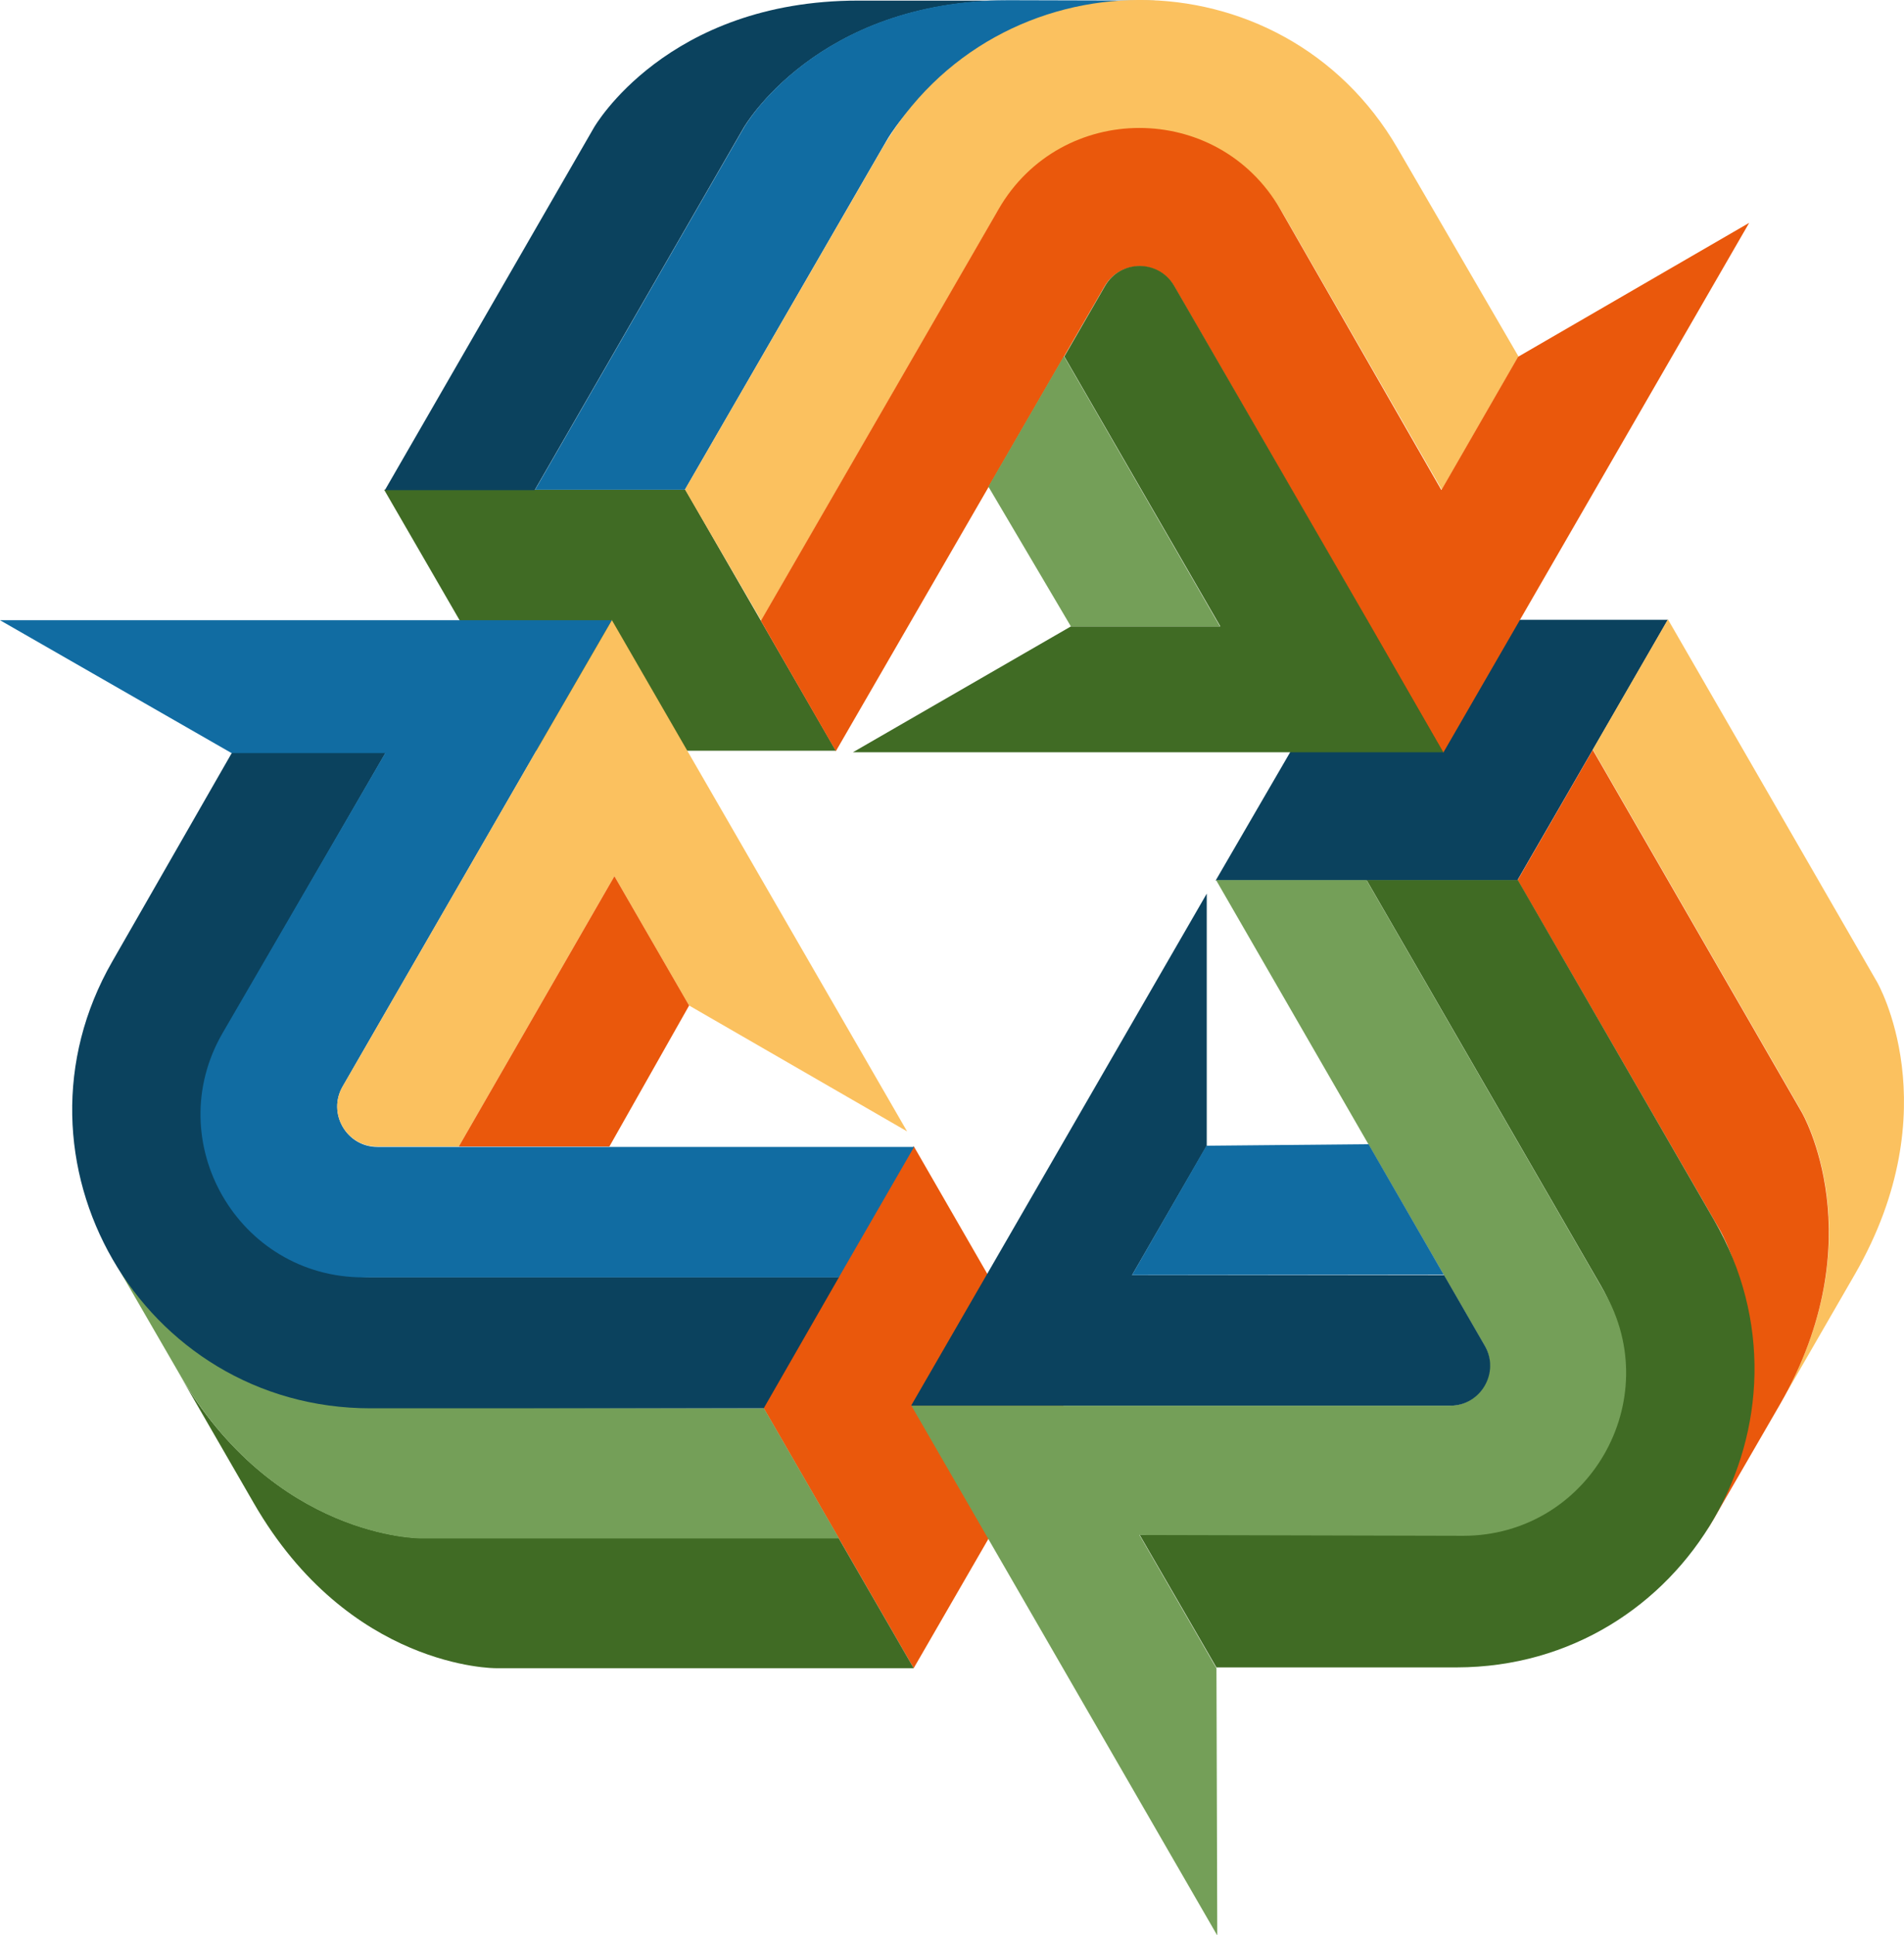 <?xml version="1.0" encoding="UTF-8"?>
<svg xmlns="http://www.w3.org/2000/svg" id="Capa_2" viewBox="0 0 288.01 292.67">
  <defs>
    <style>
      .cls-1 {
        fill: #406b24;
      }

      .cls-2 {
        fill: #0b425e;
      }

      .cls-3 {
        fill: #fbc15f;
      }

      .cls-4 {
        fill: #116ca2;
      }

      .cls-5 {
        fill: #ea580c;
      }

      .cls-6 {
        fill: #749f58;
      }
    </style>
  </defs>
  <g id="Layer_1">
    <g>
      <polygon class="cls-1" points="126.44 113.53 103.66 74.05 58.1 74.05 80.94 113.53 126.44 113.53"></polygon>
      <polygon class="cls-2" points="252.29 93.73 229.51 133.15 183.89 133.15 206.79 93.73 252.29 93.73"></polygon>
      <path class="cls-2" d="M152.5.09c-28.99,0-40,19.21-40,19.21l-31.62,54.82h-22.66l31.62-54.82S100.79.09,129.84.09"></path>
      <path class="cls-4" d="M175.22.09c-28.99,0-40.99,20.97-40.99,20.97l-30.63,53h-22.66l31.62-54.82S123.51.03,152.56.03"></path>
      <path class="cls-3" d="M103.6,74.05l29.81-51.54c17.33-29.98,60.61-30.04,78.01-.06l18.27,31.45-11.6,20.15-23.95-41.64c-9.66-16.75-33.85-16.81-43.51,0l-35.49,61.43-11.48-19.74h0l-.06-.06Z"></path>
      <path class="cls-5" d="M115.08,93.85l11.36,19.74,40.64-70.28c2.34-4.04,8.2-4.04,10.54,0l40.7,70.51,46.27-80.12-34.96,20.26-11.6,20.15-24.36-42.46c-9.49-16.4-33.15-16.4-42.63,0l-35.96,62.25h0v-.06Z"></path>
      <path class="cls-1" d="M218.33,113.76h-89.31l32.97-19.03h22.61l-23.6-40.82,6.15-10.66c2.34-4.04,8.14-4.04,10.48,0l29.22,50.54,11.54,20.09v-.12h-.06Z"></path>
      <polygon class="cls-6" points="161.99 94.73 149.51 73.59 160.93 53.85 184.54 94.73 161.99 94.73"></polygon>
      <polygon class="cls-5" points="138.21 252.27 115.43 212.79 138.21 173.32 160.99 212.85 138.21 252.27"></polygon>
      <path class="cls-3" d="M269.22,212.38c14.52-25.12,3.34-44.22,3.34-44.22l-31.62-54.82,11.36-19.68,31.62,54.82s11.13,19.09-3.34,44.22"></path>
      <path class="cls-5" d="M257.86,232.06c14.52-25.12,2.28-46.09,2.28-46.09l-30.57-52.88,11.36-19.68,31.62,54.82s11.13,19.09-3.34,44.22"></path>
      <path class="cls-1" d="M229.57,133.03l29.75,51.54c17.28,29.98-4.33,67.52-38.95,67.58h-36.37l-11.6-20.03h48.02c19.38.12,31.45-20.85,21.79-37.6l-35.49-61.43h22.84v-.06Z"></path>
      <path class="cls-6" d="M206.73,133.09h-22.78l40.58,70.34c2.34,4.04-.59,9.14-5.27,9.14h-81.4l46.27,80.12-.12-40.41-11.65-20.15,48.96.12c18.97,0,30.8-20.5,21.32-36.95l-35.96-62.25h0l.06.06Z"></path>
      <path class="cls-2" d="M137.86,212.5l44.68-77.36v38.13l-11.3,19.56h47.2l6.15,10.66c2.34,4.04-.59,9.08-5.21,9.08h-81.52v-.06Z"></path>
      <polygon class="cls-4" points="182.49 173.26 207.02 173.03 218.39 192.76 171.24 192.82 182.49 173.26"></polygon>
      <path class="cls-1" d="M27,207.58c14.52,25.12,36.6,25.01,36.6,25.01h63.25l11.36,19.68h-63.25s-22.14.12-36.6-25.01"></path>
      <path class="cls-6" d="M15.64,187.9c14.52,25.12,39.77,24.95,39.77,24.95l60.15.12,11.36,19.68h-63.25s-22.14.12-36.6-25.01"></path>
      <path class="cls-2" d="M115.55,212.97h-59.5c-34.67,0-56.34-37.54-39.06-67.58l18.1-31.57h23.25l-24.07,41.58c-9.72,16.75,2.4,37.72,21.73,37.72h70.92l-11.36,19.79h0v.06Z"></path>
      <path class="cls-4" d="M126.91,193.12l11.36-19.68H57.1c-4.69,0-7.61-5.1-5.27-9.14l40.7-70.51H0l35.02,20.09h23.25l-24.6,42.34c-9.49,16.4,2.34,36.95,21.32,36.95h71.92v-.06Z"></path>
      <path class="cls-3" d="M92.53,93.73l44.68,77.36-32.97-19.03-11.3-19.56-23.54,40.88h-12.36c-4.63,0-7.55-5.04-5.21-9.08l29.16-50.54,11.6-20.03h-.06Z"></path>
      <polygon class="cls-5" points="104.24 152.06 92.18 173.38 69.4 173.38 92.94 132.5 104.24 152.06"></polygon>
    </g>
  </g>
</svg>
